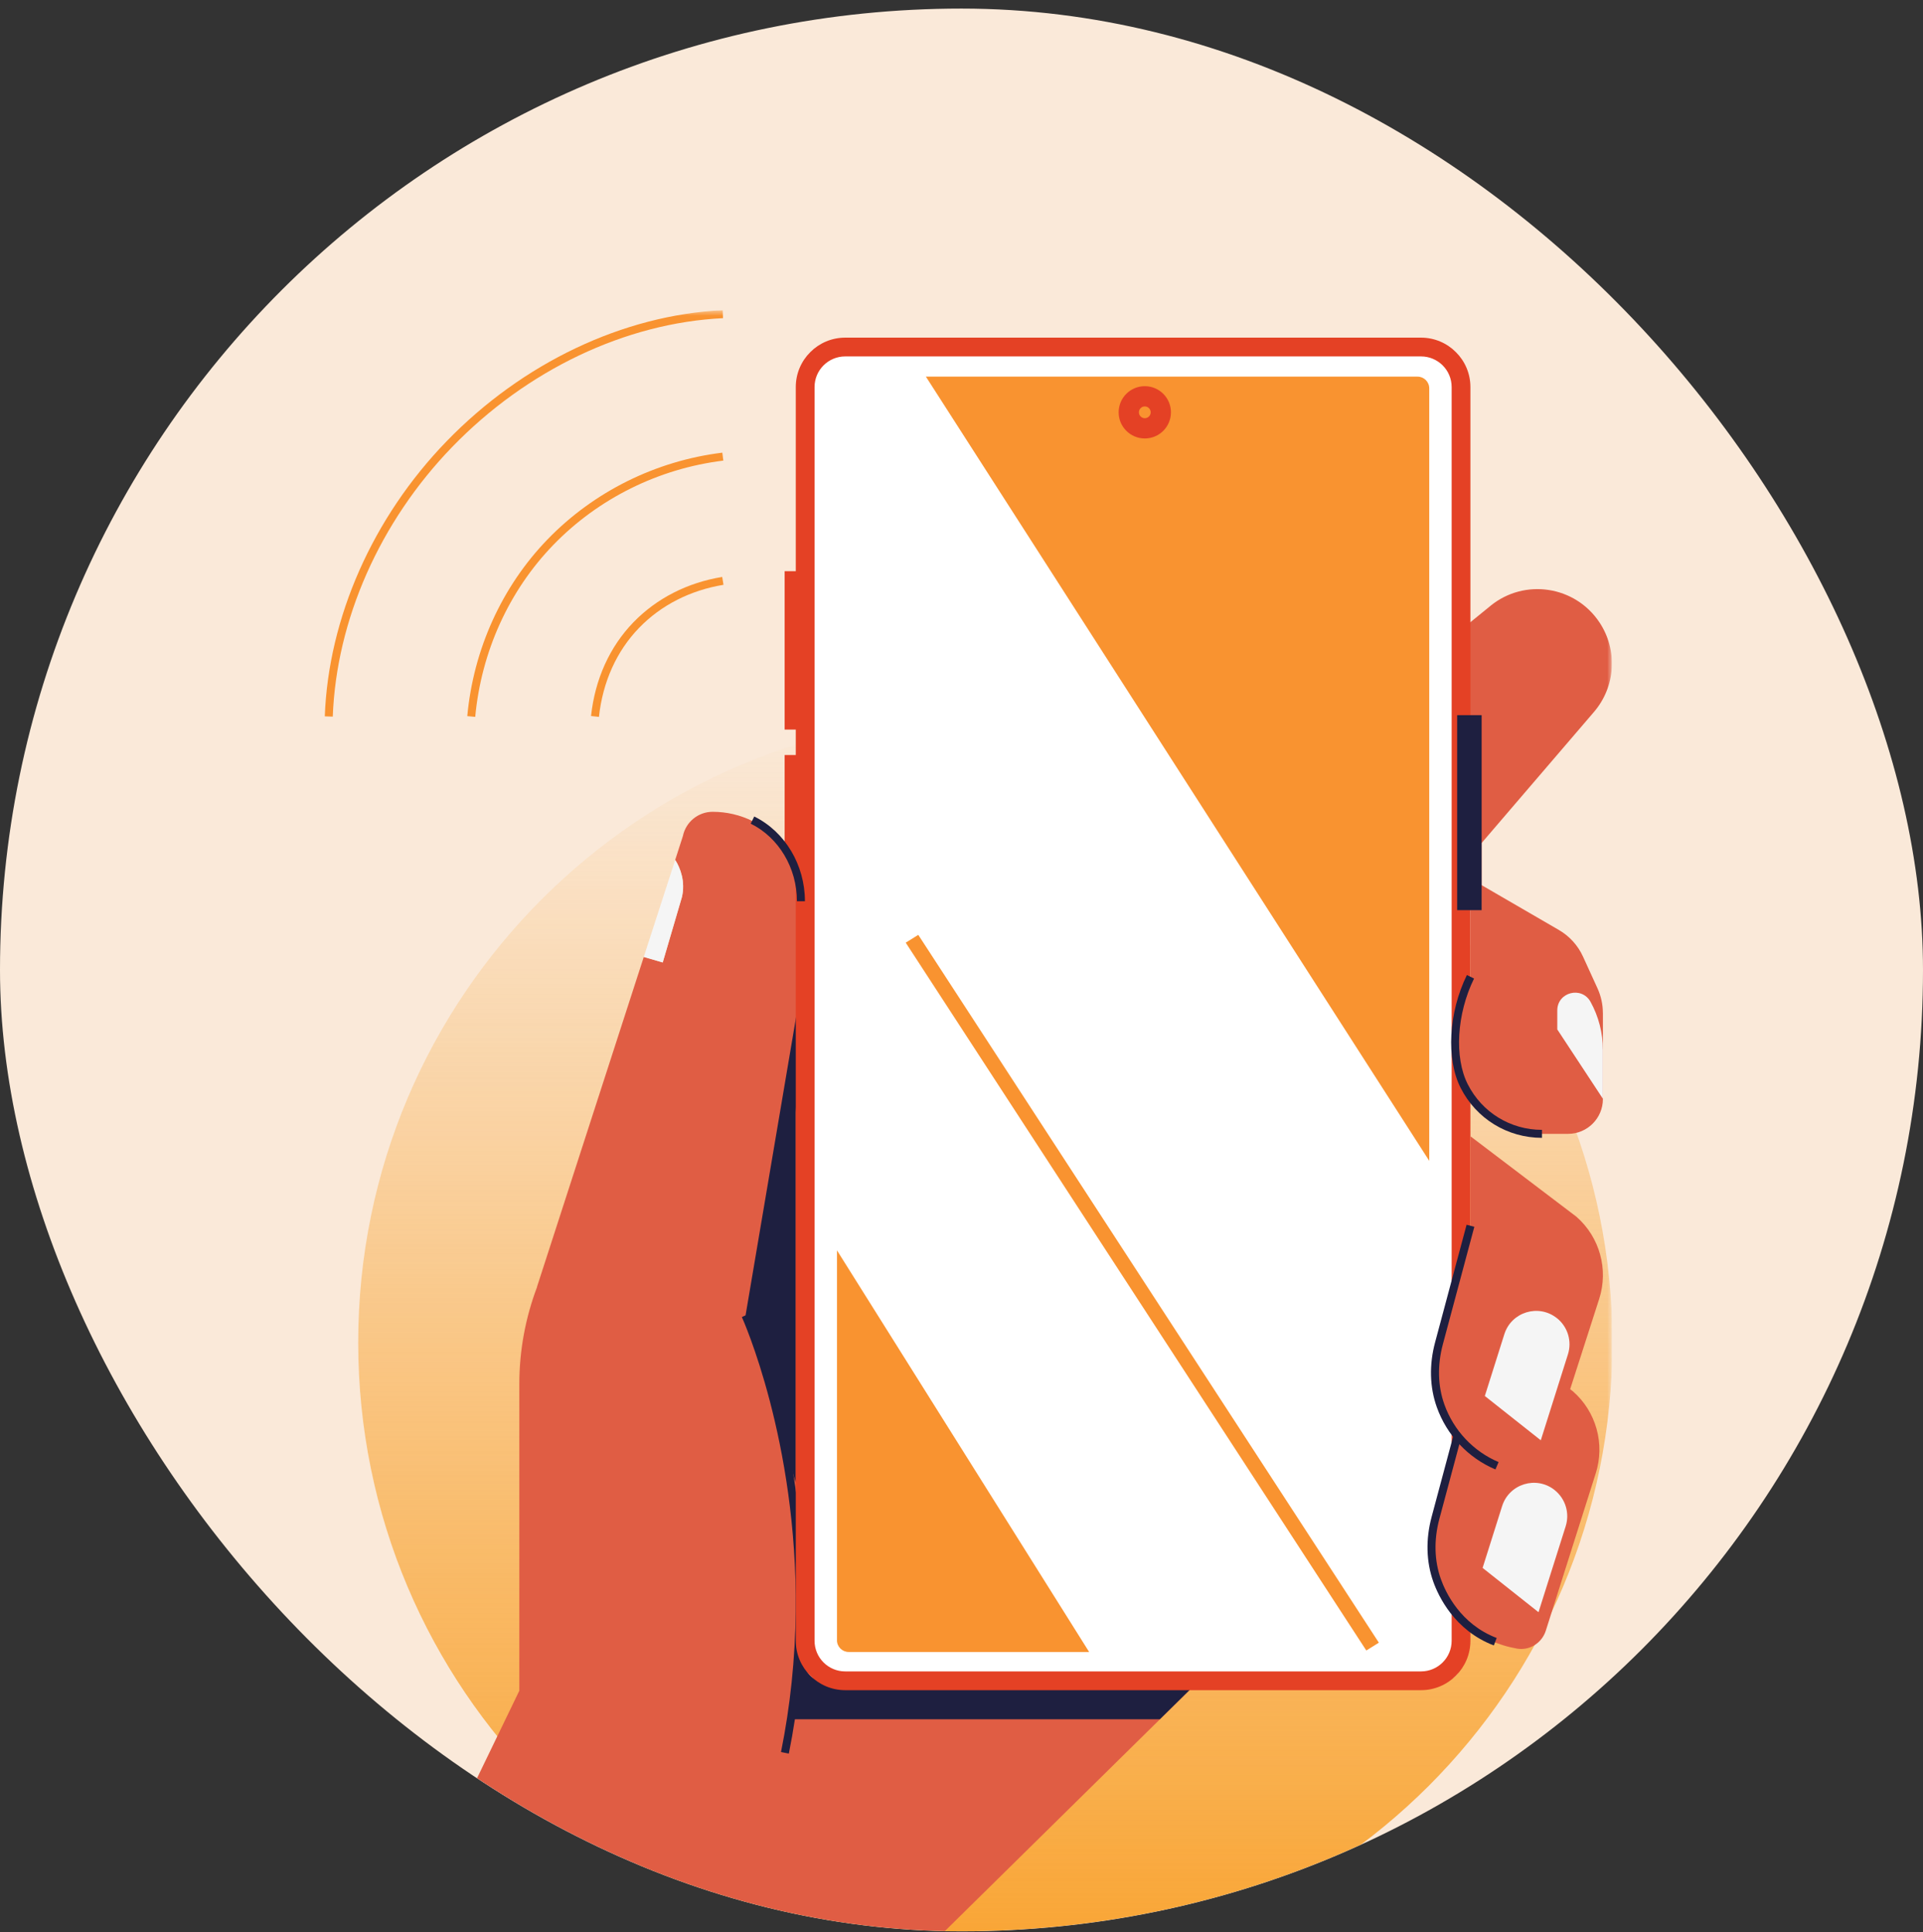 <svg xmlns="http://www.w3.org/2000/svg" fill="none" viewBox="0 0 204 205" height="205" width="204">
<rect x="0" y="0" width="204" height="205" fill="#333333" stroke="none"/>
<g clip-path="url(#clip0_105_1092)">
<rect fill="#FAE9D9" rx="102" height="204" width="204" y="0.91"></rect>
<g clip-path="url(#clip1_105_1092)">
<g clip-path="url(#clip2_105_1092)">
<g clip-path="url(#clip3_105_1092)">
<mask height="194" width="138" y="32" x="33" maskUnits="userSpaceOnUse" style="mask-type:luminance" id="mask0_105_1092">
<path fill="white" d="M171 32.91H33V225.095H171V32.91Z"></path>
</mask>
<g mask="url(#mask0_105_1092)">
<path fill="url(#paint0_linear_105_1092)" d="M104.525 208.961C141.267 208.961 171.051 179.177 171.051 142.435C171.051 105.694 141.267 75.91 104.525 75.91C67.784 75.91 38 105.694 38 142.435C38 179.177 67.784 208.961 104.525 208.961Z"></path>
<path fill="#F99330" d="M50.414 76.058L49.571 75.979C50.226 68.882 53.253 62.221 58.088 57.225C62.993 52.158 69.575 48.891 76.628 48.026L76.733 48.869C69.872 49.712 63.469 52.888 58.699 57.814C53.995 62.671 51.056 69.153 50.414 76.058Z"></path>
<path fill="#F99330" d="M35.302 76.032L34.455 76.001C34.843 65.536 39.547 54.905 47.357 46.838C55.424 38.501 66.107 33.425 76.663 32.91L76.703 33.757C66.36 34.26 55.887 39.243 47.964 47.428C40.298 55.346 35.682 65.772 35.302 76.032Z"></path>
<path fill="#F99330" d="M63.543 76.062L62.7 75.971C63.12 72.066 64.674 68.629 67.19 66.03C69.649 63.488 72.912 61.819 76.615 61.212L76.751 62.047C73.226 62.627 70.129 64.204 67.797 66.615C65.412 69.078 63.941 72.345 63.539 76.058L63.543 76.062Z"></path>
<path fill="#E05D44" d="M158.124 64.274L134.696 83.33L141.156 108.129L169.096 75.534C171.393 72.856 171.633 68.978 169.681 66.038C167.104 62.151 161.736 61.33 158.12 64.274H158.124Z"></path>
<path fill="#1E1F40" d="M86.049 102.217L84.778 102.231L84.977 120.596L86.248 120.582L86.049 102.217Z"></path>
<path fill="#E05D44" d="M126.188 179.318L97.152 207.921V225.095H33L55.092 179.379V146.822C55.092 143.302 55.738 139.808 56.983 136.519L56.965 136.537L68.295 101.53L70.304 102.115L72.339 95.179C72.728 93.541 72.169 92.083 71.627 91.235L72.44 88.715C72.593 87.968 72.999 87.318 73.558 86.859C74.117 86.4 74.838 86.13 75.602 86.13C77.104 86.13 78.546 86.479 79.826 87.112C83.058 88.698 84.966 92.122 84.966 95.721L85.617 169.36L90.076 178.322L126.184 179.313L126.188 179.318Z"></path>
<path fill="#1E1F40" d="M134.674 170.958L123.048 182.406H83.896C84.516 178.422 84.796 174.588 84.835 170.958H134.674Z"></path>
<path fill="#1E1F40" d="M79.092 139.559L84.42 157.322V118.035L85.416 102.224L79.092 139.559Z"></path>
<path fill="#1E1F40" d="M83.682 186.053L82.852 185.887C83.835 181.012 84.359 175.99 84.412 170.954C84.621 152.876 78.76 139.865 78.699 139.734L79.472 139.38C79.533 139.511 85.469 152.684 85.259 170.963C85.202 176.051 84.674 181.126 83.682 186.053Z"></path>
<path fill="#E44125" d="M89.592 60.601H83.237V77.407H89.592V60.601Z"></path>
<path fill="#E44125" d="M89.592 100.228L83.237 90.052V80.102H89.592V100.228Z"></path>
<path fill="white" d="M153.132 36.815H87.277C86.249 36.815 85.416 37.648 85.416 38.675V176.466C85.416 177.493 86.249 178.326 87.277 178.326H153.132C154.16 178.326 154.993 177.493 154.993 176.466V38.675C154.993 37.648 154.16 36.815 153.132 36.815Z"></path>
<path fill="#E44125" d="M150.747 35.823H89.662C86.77 35.823 84.42 38.177 84.42 41.064V174.081C84.42 176.972 86.775 179.322 89.662 179.322H150.747C153.639 179.322 155.988 176.968 155.988 174.081V41.064C155.988 38.173 153.634 35.823 150.747 35.823ZM153.997 174.081C153.997 175.876 152.542 177.331 150.747 177.331H89.662C87.867 177.331 86.412 175.876 86.412 174.081V41.064C86.412 39.269 87.867 37.815 89.662 37.815H150.747C152.542 37.815 153.997 39.269 153.997 41.064V174.081Z"></path>
<path fill="#F99330" d="M88.792 174.029V132.662L115.54 175.269H90.033C89.347 175.269 88.788 174.714 88.788 174.024L88.792 174.029Z"></path>
<path fill="#F99330" d="M144.943 175.112L96.082 100.014L97.414 99.185L146.275 174.282L144.943 175.112Z"></path>
<path fill="#F99330" d="M98.222 39.959H150.376C151.062 39.959 151.621 40.514 151.621 41.204V123.163L98.222 39.959Z"></path>
<path fill="#E44125" d="M121.445 40.973C119.912 40.973 118.671 42.213 118.671 43.746C118.671 45.279 119.912 46.52 121.445 46.52C122.978 46.52 124.218 45.279 124.218 43.746C124.218 42.213 122.978 40.973 121.445 40.973Z"></path>
<path fill="#F99330" d="M121.445 43.121C121.1 43.121 120.82 43.401 120.82 43.746C120.82 44.091 121.1 44.371 121.445 44.371C121.79 44.371 122.069 44.091 122.069 43.746C122.069 43.401 121.79 43.121 121.445 43.121Z"></path>
<path fill="#E44125" d="M157.177 75.879H154.582V96.568H157.177V75.879Z"></path>
<path fill="#E05D44" d="M155.621 139.083V148.578L152.285 161.039C151.669 163.336 151.717 165.791 152.577 168.01C153.966 171.587 156.818 174.186 160.924 174.911C162.269 175.147 163.571 174.312 163.985 173.011L169.279 156.331C170.284 153.199 169.331 149.771 166.855 147.609L155.626 139.083H155.621Z"></path>
<path fill="#1E1F40" d="M158.465 174.574C154.281 172.976 152.586 169.32 152.053 167.826C151.297 165.704 151.232 163.319 151.874 160.93L155.211 148.469L156.032 148.687L152.695 161.148C152.101 163.371 152.154 165.582 152.857 167.543C153.35 168.927 154.918 172.312 158.775 173.784L158.474 174.574H158.465Z"></path>
<path fill="#E05D44" d="M155.993 120.56V130.055L152.656 142.516C152.071 144.7 152.066 147.032 152.826 149.159C154.403 153.575 158.522 156.361 163.007 156.361H163.684L169.65 137.808C170.655 134.676 169.703 131.247 167.226 129.085L155.997 120.56H155.993Z"></path>
<path fill="#1E1F40" d="M158.64 155.903C155.753 154.684 153.486 152.278 152.424 149.299C151.664 147.176 151.603 144.791 152.245 142.402L155.582 129.941L156.403 130.16L153.066 142.621C152.472 144.844 152.525 147.054 153.228 149.015C154.211 151.767 156.307 153.994 158.976 155.121L158.644 155.903H158.64Z"></path>
<path fill="#F5F5F5" d="M165.156 139.847C163.212 138.31 160.334 139.192 159.587 141.555L157.517 148.111L163.453 152.81L166.335 143.686C166.776 142.284 166.309 140.76 165.16 139.847H165.156Z"></path>
<path fill="#F5F5F5" d="M164.92 158.087C162.976 156.549 160.098 157.431 159.351 159.794L157.281 166.35L163.212 171.05L164.732 166.237L166.095 161.93C166.536 160.532 166.069 159.004 164.92 158.091V158.087Z"></path>
<path fill="#F5F5F5" d="M72.339 95.179L70.304 102.115L68.295 101.53V101.521L71.627 91.236C72.169 92.083 72.728 93.542 72.339 95.179Z"></path>
<path fill="#E05D44" d="M170.043 107.466V116.603C170.043 118.642 168.388 120.298 166.348 120.298H163.584C161.845 120.298 160.177 119.804 158.74 118.931C157.316 118.048 156.119 116.786 155.329 115.236C153.752 112.121 154.184 107.33 155.988 103.635V93.223L165.374 98.669C166.497 99.32 167.392 100.307 167.929 101.486L169.471 104.862C169.842 105.679 170.039 106.57 170.039 107.466H170.043Z"></path>
<path fill="#1E1F40" d="M163.579 120.721C159.915 120.721 156.609 118.69 154.953 115.428C153.394 112.353 153.665 107.426 155.613 103.447L156.373 103.819C154.534 107.575 154.259 112.191 155.709 115.043C157.22 118.022 160.238 119.874 163.579 119.874V120.721Z"></path>
<path fill="#1E1F40" d="M157.176 75.879H154.582V96.568H157.176V75.879Z"></path>
<path fill="#1E1F40" d="M85.39 95.621H84.543C84.543 92.087 82.616 88.855 79.638 87.388L80.013 86.628C83.28 88.235 85.39 91.764 85.39 95.621Z"></path>
<path fill="#F5F5F5" d="M170.039 111.366C170.039 109.593 169.589 107.85 168.733 106.295C167.794 104.592 165.204 105.256 165.204 107.203V109.221L170.043 116.576V111.366H170.039Z"></path>
</g>
</g>
</g>
</g>
</g>
<defs>
<linearGradient gradientUnits="userSpaceOnUse" y2="208.961" x2="104.525" y1="75.91" x1="104.525" id="paint0_linear_105_1092">
<stop stop-opacity="0" stop-color="#F9A432"></stop>
<stop stop-color="#F9A432" offset="1"></stop>
</linearGradient>
<clipPath id="clip0_105_1092">
<rect fill="white" rx="102" height="204" width="204" y="0.91"></rect>
</clipPath>
<clipPath id="clip1_105_1092">
<rect transform="translate(33 32.91)" fill="white" height="172" width="138"></rect>
</clipPath>
<clipPath id="clip2_105_1092">
<rect transform="translate(33 32.91)" fill="white" height="172" width="138"></rect>
</clipPath>
<clipPath id="clip3_105_1092">
<rect transform="translate(33 32.91)" fill="white" height="172" width="138"></rect>
</clipPath>
</defs>
</svg>
